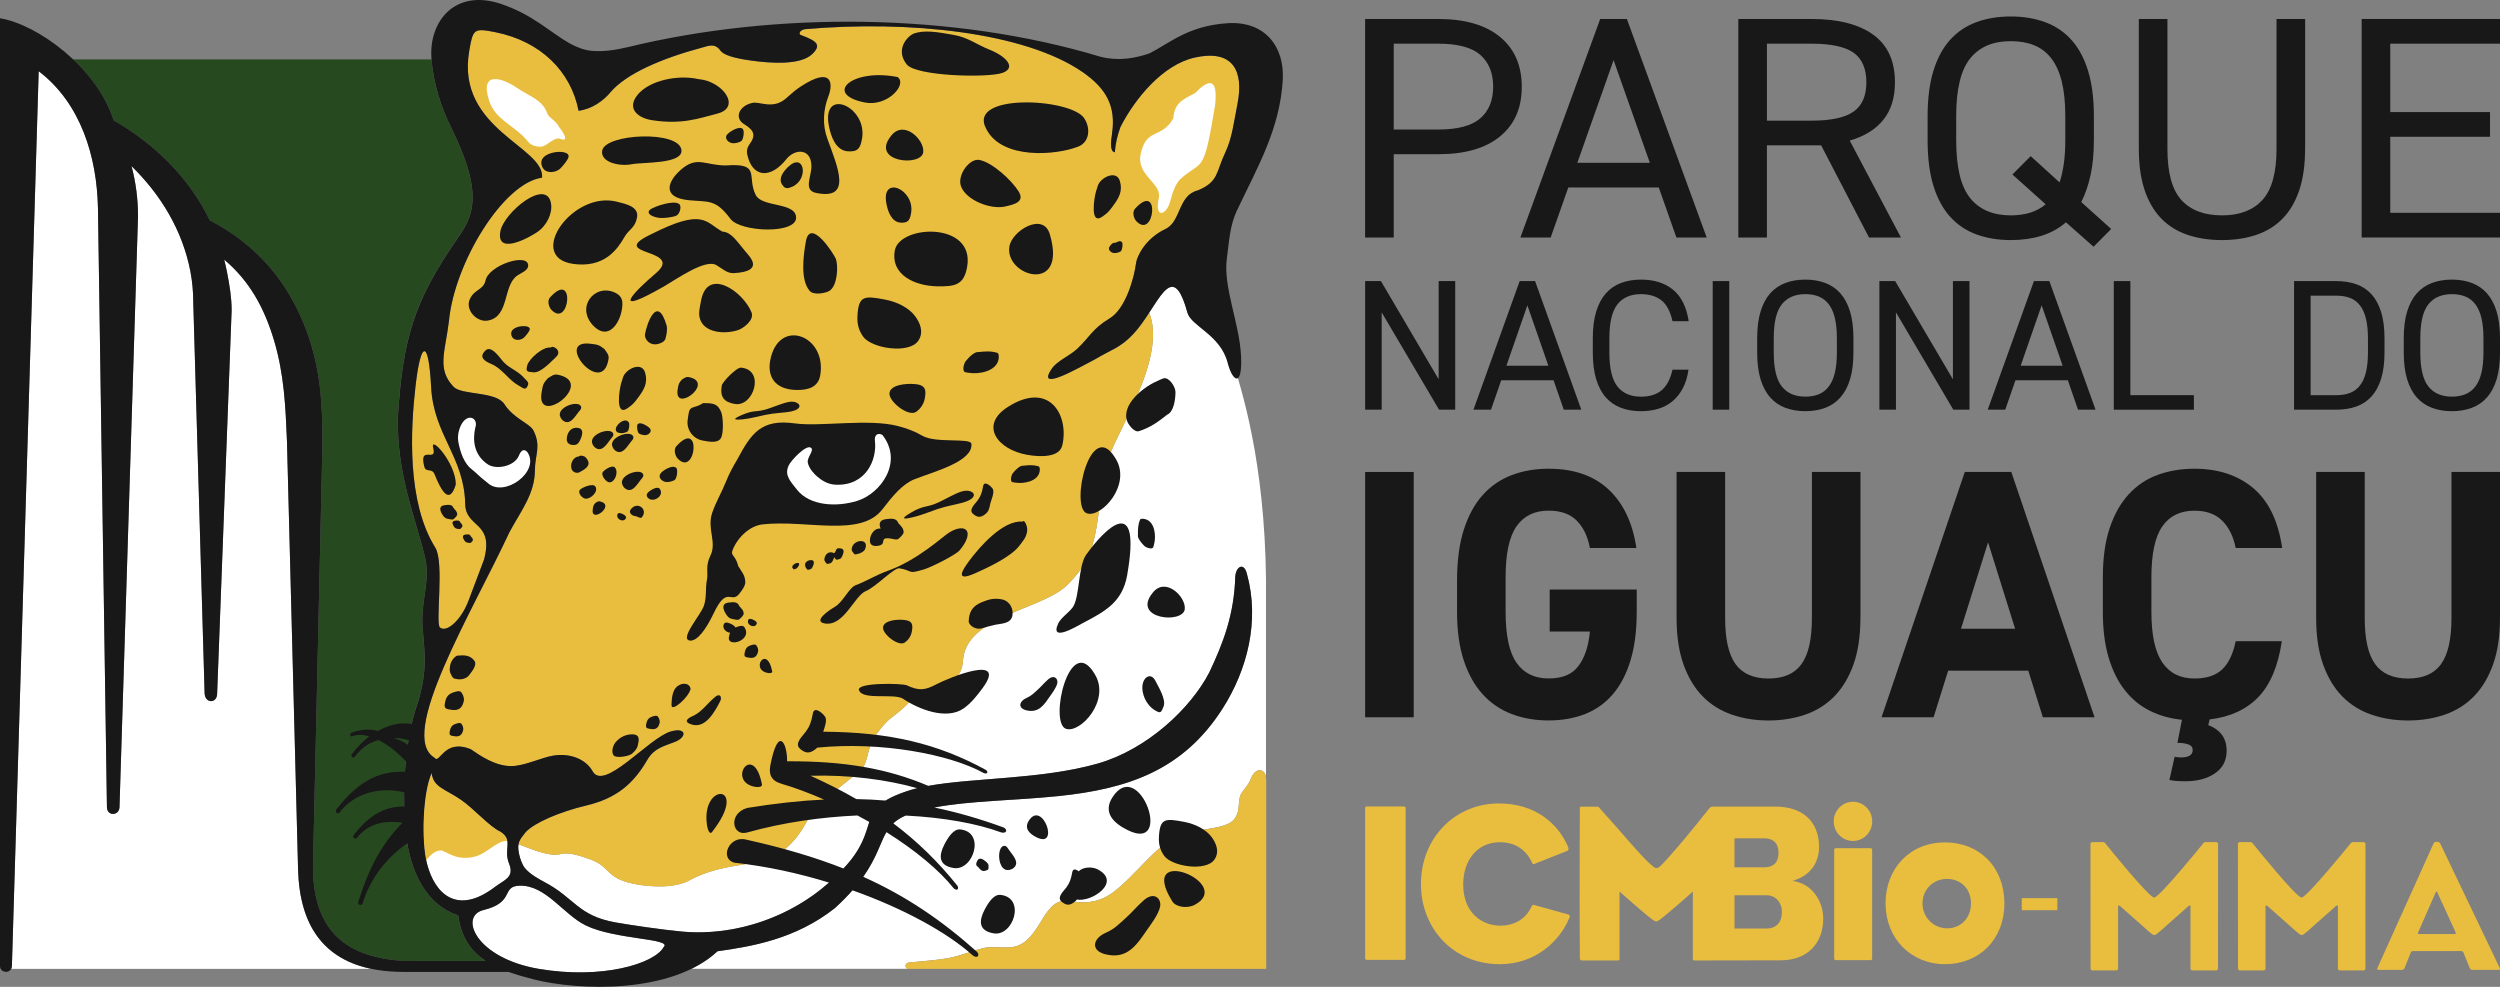 <svg xmlns="http://www.w3.org/2000/svg" id="Layer_1" data-name="Layer 1" viewBox="0 0 1080 426.32"><rect x="0" y="0" width="1080" height="426.32" fill="#808080" stroke="none"/><defs><style>      .cls-1 {        fill: #fff;      }      .cls-1, .cls-2, .cls-3, .cls-4, .cls-5, .cls-6 {        stroke-width: 0px;      }      .cls-1, .cls-3, .cls-4, .cls-5 {        fill-rule: evenodd;      }      .cls-2, .cls-3 {        fill: #e9be3f;      }      .cls-4, .cls-6 {        fill: #191819;      }      .cls-5 {        fill: #264920;      }    </style></defs><g><g><path class="cls-1" d="M219.93,373.11c-2.61-6.44,2.05-10.15-3.82-13.86-4.72-2.14-11.32-9.85-17.09-13.8-6.54-4.48-12.03-5.44-12.53-11.49-3.79,8.29-4.63,29.11-2.03,39.17,3.47,13.39,13.27,22.33,29.45,9.96,3.91-2.99,8.44-4.01,6.02-9.98Z"></path><path class="cls-1" d="M532.88,157.3c-3.14-12.21-18.25-16.2-19.92-22.27-5.18-18.85-9.82-10.17-16.51.09,2.64,6.5,2.47,16.09-2.98,30.32-4.81,12.55-12.55,26.34-14.18,31.45-7.6,27.41-1.74,40.17-18.85,56.38-10.91,10.04-42.72,13.16-44.37,31.48-.28,10.4-10.26,13.82-20.71,15.81-4.7,5.62-10.89,9.93-10.89,9.93,0,0-7.28,6.31-9.18,13.88-1.9,7.57-1.9,7.26-7.91,11.99-6.01,4.73-15.22,11.87-19.02,18.81-13.14,24-28.68,13.77-50.08,24.88-5.82,3.52-16.27,3.47-24.73,1.7-12.11-2.53-9.71-7.44-18.79-10.59-3.07-1.06-8.86-3.28-12.64-2.21-4.49,1.27-12.19-1.98-18.12-4.26-.23,1.21-.13,2.64.35,4.69.38,1.63,1.24,4.18,2.38,5.6,2.17,2.7,6.33,4.94,8.5,6.08,13.11,6.9,14.37,14.56,30.81,17.45,6.76,1.19,19.72,3.08,28.16,3.89,25.61,2.47,50.69-7.96,66.44-23.49,22.65-20.86,6.3-28.73,30.84-37.03,19.02-6.53,54.36-3.92,82.76-12.03,21.4-6.11,40.13-23.87,48.13-39.28,6.06-12.76,10.77-25.03,11.26-41.35.29-4.69,3.84-6.38,5.04-1.29,5.6,20.3.15,41.48-10.55,58.22-16.97,26.56-40.79,34.67-71.02,37.77-22.66,2.33-45.83,1.89-62.48,7.12-19.18,6.03-7.62,17.25-33.95,41.26-17.27,13.63-36.5,16.62-50.71,18.64-3.27,3.04-7.08,5.54-11.24,7.58h93.49c-1.17-.16-1.8-2.51.74-2.78,5.24-.55,11.21-.85,16.62-1.84,5.76-1.05,10.45-3.22,13.85-3.94,5.01-1.91,11.81.47,16.55-1.54,10.43-4.43,10.87-21.33,22.46-19.16,11.52,2.16,17.36-2.63,21.82-6.58,10.25-9.07,17.49-20.23,28.63-22.86,8.16-1.93,14.81-2.1,18.67-4.49,1.94-1.2,3.18-3.57,3.46-5.87.31-2.63.17-4.77,1.13-6.46,1.23-2.18,3.2-3.78,4.16-6.42,1.76-4.86,5.82-5.08,6.61-.91v-75.09c.68-54.51-9.11-87.71-14.01-103.33Z"></path><path class="cls-1" d="M253,399.76c-9.68-4.75-17.3-17.58-28.65-17.14-7.96.3-1.78,7.18-15.46,10.51-10.81,2.63-3.39,20.78,23.81,25.42,27.2,4.65,49.91-2.12,54.03-9.43,3.82-3.76-21.05-3.13-33.74-9.36Z"></path><path class="cls-1" d="M128.77,375.66l-4.8-185.12c-.63-14.97-1.23-28.86-5.57-43.43-4.08-13.67-10.33-25.53-21.55-34.95.45,1.77.85,3.56,1.21,5.39,1.08,5.59,2,10.89,2,16.57l-6.26,165.53c-.03,4.26-5.06,4.39-5.4.02l-4.9-168.8c0-4.82-.44-9.39-1.26-13.69-3.42-17.73-12.9-33.23-25.43-45.42,1.85,7,2.81,14.16,2.81,21.72l-8,255.38c-.23,3.61-5.55,3.92-5.42-.49l-3.87-258.49c-.46-22.03-7.31-45.17-25.61-59.12L5.14,417.32c-.03.48-.15.89-.33,1.23h155.55c-23.3-4.85-31.03-22.3-31.6-42.89Z"></path></g><g><path class="cls-3" d="M216.11,359.25c-4.72-2.14-11.32-9.85-17.09-13.8-6.54-4.48-12.03-5.44-12.53-11.49-3.61,7.89-4.54,27.14-2.38,37.65,1.77-2.16,3.98-4.5,6.83-4.17,3.86,1.68,6.83,4.08,13.49,2.79,5.86-1.14,9.94-7.09,14.74-6.98-.24-1.41-1.01-2.7-3.05-3.99Z"></path><path class="cls-3" d="M190.08,271.1c2.92,2.37,9.31-3.37,12.43-11.91,2.71-7.4,5.73-14.97,6.62-17.56,4.37-16.66-8.18-13.33-8.18-24.22-.55-20.32-13.65-29.51-14.72-50.26-1.06-20.66-4.41-20.26-6.7-.69-2.25,19.23-3.79,50.44,8.49,70.11,4.04,6.47-.07,32.96,2.05,34.53Z"></path><path class="cls-3" d="M395.36,300.57c10.45-1.99,20.44-5.41,20.71-15.81,1.65-18.32,33.46-21.44,44.37-31.48,17.11-16.22,11.25-28.97,18.85-56.38,1.63-5.11,9.37-18.89,14.18-31.45,5.45-14.23,5.62-23.82,2.98-30.32-2.09,3.21-4.39,6.57-6.96,9.3-5.68,6.01-9.77,6.76-16.19,10.69-6.12,3.1-26.57,15.17-18.76,3.98,2.21-3.16,7.78-5.51,10.77-8.33,5.56-5.23,6.52-8.67,14.13-13.24,6.69-4.02,10.49-17.07,11.36-23.92.35-2.74,3.95-10.57,12.7-14.66,6.77-3.17,5.37-14.64,14.02-16.69,9.05-3.73,7.82-8.05,11.83-16.4,2.9-6.03,3.73-13.31,5.24-20.95,2.89-14.59-2.21-23.65-18.46-20.02-13.94,3.11-25.89,17.85-32.09,29.98-1.34,3.65-2.18,7.35-2.43,10.93-2.1-.28-1.8-3.96-1.18-8.34,1.67-11.67-2.63-19.28-12.66-26.24-25.02-17.36-75.33-22.51-119.91-18.6-2.39.26-3.29,2.33-1.56,2.66,6.62,2.51,8.66,4.19,4.58,8.1-5.05,4.85-17.74,4-26.11,2.85-7.71-1.05-12.19-2.44-13.57-4.37-2.34-3.28-5-2.07-7.64-1.36-18.1,4.85-32.89,11.36-39.72,19.22-3.08,3.84-8.24,7.45-13.9,8.15-3.3-16.96-16.27-29.99-35.92-33.93-9.41-1.89-9.71-1.45-11.35,8.26-5.7,33.63,32.74,41.23,31.49,54.57-16.68,2.21-37.88,36.7-40.24,62.08-1.62,13.19-5.33,20.62,2.04,28.29,3.52,3.66,18.34,1.84,21.93,7.48,4,6.26,11.02,8.31,12.55,11.39,3.4,6.82.68,10.25.62,17.16-.08,10.1-5.7,17-10.98,26.71-16.19,34.77-48.57,87.88-32.39,97.47,2.21,3.13,4.02-8.48,15.73-3.64,3.95,2.74,10.56,7.34,17.57,7.26,5.45-.06,12.79-3.6,17.67-4.47,7.48-1.34,14.16,1.44,17.15,6.37,4.71,9.8,24.41-14.15,33.99-16.87,6.68-1.9,7.11,2.28,1.9,4.45-4.15,1.73-9,2.47-12.07,7.81-6.2,10.76-13.76,16.74-26.37,19.74-11.37,2.7-22.25,7.35-26.14,11.46-1.68,2.1-2.79,3.4-3.14,5.26,5.93,2.28,13.63,5.53,18.12,4.26,3.78-1.07,9.58,1.14,12.64,2.21,9.08,3.15,6.69,8.06,18.79,10.59,8.47,1.77,18.91,1.81,24.73-1.7,21.41-11.11,36.94-.87,50.08-24.87,3.8-6.94,13.01-14.08,19.02-18.81,6.01-4.73,6.01-4.42,7.91-11.99,1.9-7.57,9.18-13.88,9.18-13.88,0,0,6.19-4.32,10.89-9.93Z"></path><path class="cls-3" d="M540.28,336.62c-.95,2.64-2.93,4.24-4.16,6.42-.95,1.69-.81,3.83-1.13,6.46-.27,2.3-1.52,4.67-3.46,5.87-3.86,2.39-10.51,2.56-18.67,4.49-11.14,2.63-18.38,13.79-28.63,22.86-4.46,3.94-10.3,8.73-21.82,6.58-11.59-2.17-12.02,14.73-22.46,19.16-4.74,2.01-11.53-.37-16.55,1.54-3.4.72-8.08,2.89-13.85,3.94-5.42.99-11.39,1.29-16.62,1.84-2.63.28-1.86,2.78-.61,2.78h154.69v-81.42c-.06-5.58-4.8-5.86-6.74-.51Z"></path></g><path class="cls-5" d="M31.61,25.65h154.82s.04.53.04.53h0c.03.36.06.7.1,1.05v.03s.06.5.06.5v.03s.06.49.06.49l.06.51h0s0,.05,0,.05l.06.47v.06s.07.46.07.46l.07.51v.07s.08.44.08.44l.08.51h0c.14.84.28,1.66.45,2.48v.07s.09.39.09.39l.02.09.03.14.08.36.08.39.02.11.03.15.08.34v.06s.09.35.09.35l.03.12.09.39.02.08.09.38.03.12.2.8.03.12.05.19.08.29v.02s.12.42.12.42l.02.07.09.33.03.11.06.21.07.26v.03s.12.4.12.4v.04s.08.22.08.22l.03.09.1.33.02.05.07.23.07.24.07.23.02.07.12.38h0s.12.39.12.39l.04.13c.13.41.27.82.41,1.22l.02.06.09.27.06.18.1.27.06.17.03.08c.09.25.18.5.27.75v.04s.12.29.12.29l.05.14.11.29.05.14.11.3.05.13.12.3.05.12.12.31.05.11.12.31.04.11.13.32.04.1.13.32.04.09.13.32.03.08.14.33.03.08.04.1.13.3.14.33.03.06.15.34.02.05.15.34.02.05.15.34.02.04.16.34.02.04.16.35v.03s.18.35.18.35v.02s.18.35.18.35v.02s.18.35.18.35h0s.17.37.17.37h0s.18.36.18.36c15.24,30.51,8.82,39.61,2.48,48.77-18.44,26.63-23.29,43.22-25.35,76.5-.58,24.81,7.76,44.09,11.71,60.67,2.37,9.95-1.54,17.47-1.13,29.13.99,12.65,2.27,19.09-1.83,33.24-5.82,16.32-6.94,37.57-5.5,54.86,1.38,16.7,8.01,32.58,22.79,37.45.03.19.05.38.08.57v.09c.07.37.13.73.2,1.09l.04.2.06.33.03.17c.07.35.15.69.23,1.03l.02.09.11.44.02.07v.03c.05.16.09.31.13.47l.03.13.1.34.05.18c.04.15.09.31.14.46l.02.05.12.38.06.17.14.42h0s0,.02,0,.02v.04s.16.4.16.4l.05.14.14.36.03.07.02.05.16.39.06.13.13.3.06.15.17.38.02.03.02.05.17.36.06.12.14.29.1.2.16.3.08.14.15.27.07.12.22.37.06.11.16.27.08.13.18.28.12.18.19.28.07.1.18.25.09.13h0s.21.29.21.29l.02.03.1.13.2.26.07.09.26.33.09.11.2.24.09.11.22.25.06.07h.01s.04.06.04.06l.23.26.13.13.17.18.13.14h.01s.24.26.24.26h0s.15.15.15.15l.17.16.14.14.19.18.23.21.18.17.14.13.19.17.15.13.27.23h.01s.17.15.17.15l.19.15.19.15h0s.28.22.28.22l.18.14.2.15.13.1.3.22.06.05h.01s.3.22.3.22l.02.02.25.17.11.07.22.15h.02s-35.61.01-35.61.01c-27.96-1.7-38.56-16.21-38.94-39.78l4.11-183.84c.05-16.99-.89-32.54-6.97-48.79-8-21.37-21.73-37.14-41.69-47.48-8.99-18.56-23.85-32.97-41.2-43.01l-.35-.18c-3.15-9.9-9.73-18.99-17.49-26.33"></path><g><path class="cls-4" d="M381.21,220.01c4.57-5.95,8.73-10.94,13.84-12.97,8.32-3.29,25.3-7.62,24.61-15.26-.26-2.84-15.43-.11-21.27-3.57-3.22-1.91-6.77-3.18-10.32-4.12-12.71-3.38-33.75.34-44.64-1.18-14.62-2.05-18.89,4.34-24.82,15.38-2.07,3.5-3.56,6.21-5,9.8-1.84,4.62-4.36,8.78-5.94,13.43-2.36,6.96,2.12,12.75-.78,18.53-2.24,4.47-.91,7.5-1.47,10.28-.82,4.12,0,7.59-1.42,11.59-1.55,4.07-10.72,14.41-5.84,14.83,3.12.15,6.77-4.73,10.24-11.99,5.66-11.85,7.43-3.91,10.88-8.13,1.11-1.36,2.76-3.59,2.69-5.2-.14-3.22-1.63-4.4-3.09-6.98-1.31-5.43-3.93-3.87-1.88-8.05,2.51-5.13,7.35-9.32,12.51-9.88,19.11-2.06,42.27,5.77,51.68-6.5Z"></path><path class="cls-4" d="M253.02,215.44c2.22.14,5.7-3.12,4.13-5.33-1.06-1.51-5.96.56-6.67,1.54-1,1.35,1.08,3.71,2.54,3.79Z"></path><path class="cls-4" d="M292.16,192.8c-1.2,1.34-.59,4.08.66,5.37,7.86,8.07,10.47-17.73-.66-5.37Z"></path><path class="cls-4" d="M248.51,192.18c1.16-.2,1.73-1.21,2.24-2.35.84-1.85,1.6-4.51-.96-4.96-3.08-.53-4.83,1.87-4.96,4.84-.09,2.18,2.04,2.75,3.68,2.47Z"></path><path class="cls-4" d="M199.31,299.12c-.58-.83-1.9-.48-2.83-.21-2.71.81-3.76,1.85-4.31,4.96-.42,2.39.67,2.4,2.67,2.75,3.3.57,5-.74,5.6-4.17,0-1.6-.58-2.55-1.14-3.34Z"></path><path class="cls-4" d="M273.09,325.55c.98-.93,2.06-1.89,2.42-3.47.52-2.28,1.33-5.1-3-4.83-2.44.14-4.47,1.25-5.92,2.68-2.24,2.06-2.5,5.3-1.45,6.45,1.2,1.32,6.8.27,7.96-.83Z"></path><path class="cls-4" d="M202.61,291.74c1.04-1.41,3.66-4.39,2.36-6.23-1.81-2.57-4.56-2.57-7.54-2.26-1.38.71-2.64,2.34-2.96,4.23-.35,1.98-.29,2.74.53,4.21.83,1.49.79,1.4,2.56,1.71,1.7.29,4.01-.25,5.05-1.65Z"></path><path class="cls-4" d="M431.38,155.21c.18-1.02.19-2.58-.59-2.8-2.85-.84-5.16-.63-8.03-.32-1.64-.29-4.06,2.06-5.54,3.89-.98,1.21-1.59,4.4-.3,4.8.47.14,1.08.19,1.57.27,4.47.78,11.99-.68,12.89-5.84Z"></path><path class="cls-4" d="M299.23,313.1c5.71,1.44,9.6-5.71,11.89-10.17.93-1.8-.07-4.08-2.93-1.2-2.95,2.57-5.23,5.97-8.92,7.59-3.04,1.34-3.76,2.84-.04,3.78Z"></path><path class="cls-4" d="M395.8,177.89c1.81-1.27,3.27-3.26,3.72-5.82.55-3.13.7-5.81-4.32-6.14-3.15-.35-10.72.1-10.96,4.03-.21,3.58,8.22,10.28,11.56,7.94Z"></path><path class="cls-4" d="M326.27,339.93c.95.17,3.15.19,2.89-1.11-3.68-18.77-15.48-1.07-2.89,1.11Z"></path><path class="cls-4" d="M458.91,192.41c3.03-12.81-5.44-28.2-23.6-16.56-12.28,7.86-4.41,18.35,8.36,20.62,5.72,1.02,13.98,1.23,15.23-4.06Z"></path><path class="cls-4" d="M389.09,96.18c3.21.19,3.96-1.03,4.49-4.07,1.82-10.38-13.15-16.78-10.63-4,.63,3.23,2.17,7.84,6.14,8.07Z"></path><path class="cls-4" d="M361.11,111.88c-.78-2.07-11.13-18.18-12.99-7.51-1.03,5.92-2.51,16.52,1.67,21.31,1.77,2.04,7.18.92,8.65-.11,3.54-2.49,3.65-11.09,2.67-13.69Z"></path><path class="cls-4" d="M453.5,101.12c-2.86-9.59-16.24-1.5-17.42,5.26-2.29,13.07,25.27,21.04,17.42-5.26Z"></path><path class="cls-4" d="M282.73,148.76c1.4.08,4.24-.73,4.74-2.41.51-1.75.95-4.28.48-5.84-4-13.41-8.47-.93-9.29,3.78-.35,1.99,1.49,4.33,4.07,4.48Z"></path><path class="cls-4" d="M317.43,174.51c8.13,1.41,13.24-14.68,2.74-15.69-1.98-.19-8.09,6.16-8.36,7.71-.89,5.11,1.06,7.19,5.62,7.98Z"></path><path class="cls-4" d="M311.29,189.5c1.47-1.98,1.08-9.32.35-11.26-1.53-4.06-3.9-4.12-7.92-4.07-2.01,1.25-3.09,1.38-3.51,1.55-1.17.48-.75.07-1.75.77-1,.7-1.06,2.97-1.35,4.62-.74,4.23,2.07,8.45,6.48,9.21,2.29.4,6.1,1.33,7.7-.82Z"></path><path class="cls-4" d="M278.67,160.93c-1.48-4.97-8.5-1.46-9.54,2.12-.24.82-.52,1.62-.77,2.44-.73,2.4-2.83,14.77,2.76,10.84,2.27-1.59,2.86-2.26,4.58-4.6,2.55-3.46,4.29-6.36,2.97-10.8Z"></path><path class="cls-4" d="M302.83,130.03c-.41,2.35-1.09,4.72-.66,6.89,1.38,7.01,10.99,7.64,16.82,5.62,2.18-.76,7.02-4.27,5.65-7.64-3.72-9.15-19.21-19.71-21.81-4.87Z"></path><path class="cls-4" d="M265.61,126.38c-8.89-4.03-17.19,6.55-9.03,14.6,6.01,5.93,10.93-.77,12.03-7.07.59-3.38.51-5.93-3-7.53Z"></path><path class="cls-4" d="M354.33,162.18c2.95-16.82-16.87-24.82-21.26-8.01-2.27,8.7,1.9,14.12,10.99,14.3,5.17.1,9.4-1.27,10.28-6.3Z"></path><path class="cls-4" d="M370.43,136.31c-.2,3.39.41,6.22,2.43,9.1,3.6,5.12,19.9,7.67,23.86,1.77,2.5-3.72.73-7.7-1.33-10.52-2.66-3.64-7.71-6.25-13.13-7.26-8.89-1.67-11.32-1.75-11.84,6.91Z"></path><path class="cls-4" d="M434.17,89.22c3.95-.89,8.69-1.96,5.89-6.5-2.97-4.82-11.49-12.68-17.03-13.64-4.19-.73-9.57,6.5-7.92,11.29,2.11,6.13,12.9,10.25,19.05,8.85Z"></path><path class="cls-4" d="M417.81,115.26c3.44-19.67-29.3-18.23-31.26-7.02-1.86,10.62,8.77,15.26,18.3,15.45,7.85.16,11.6-.65,12.96-8.43Z"></path><path class="cls-4" d="M216.14,100.01c-1.82,10.42,12.31,2.8,16.24.05,3.55-2.49,6.39-7.63,5.68-12.07-1.84-11.46-20.49,3.86-21.92,12.02Z"></path><path class="cls-4" d="M247.52,113.99c5.89.84,11.54-.09,16.14-3.92,2.61-2.17,4.46-4.8,6.09-7.65,2.01-3.51,4.65-3.9,5.46-8.55.82-4.74-5.12-5.78-8.48-6.68-19.29-5.17-39.64,23.87-19.21,26.8Z"></path><path class="cls-4" d="M321.41,181.08c1.48-.18,3.28-.48,5.31-.97,6.49-1.58,7.65-1.44,13.31-2.07,5.66-.63,6.54-3.01,3.96-4.15-2.58-1.14-5.8.48-11.86,2.58-5.51,1.91-5.95.3-11.86,2.89-3.45,1.52-4.03,2.33,1.13,1.72Z"></path><path class="cls-4" d="M197.33,312.55c-1.93.57-2.67,1.32-3.06,3.53-.3,1.7.48,1.71,1.9,1.95,2.34.41,3.55-.52,3.98-2.96,0-1.14-.41-1.81-.81-2.37-.42-.59-1.35-.34-2.01-.15Z"></path><path class="cls-4" d="M281.04,314.91c2.34.41,3.55-.52,3.98-2.96,0-1.13-.41-1.81-.81-2.37-.42-.59-1.35-.34-2.01-.15-1.93.57-2.67,1.32-3.06,3.53-.3,1.7.48,1.71,1.9,1.95Z"></path><path class="cls-4" d="M321.66,282.17c-.3,1.7.48,1.71,1.9,1.95,2.34.41,3.55-.52,3.98-2.96,0-1.13-.41-1.81-.81-2.37-.42-.59-1.35-.34-2.01-.15-1.93.57-2.67,1.32-3.06,3.53Z"></path><path class="cls-4" d="M333.6,290.04c-2.32-11.84-9.77-.67-1.83.7.6.11,1.99.12,1.83-.7Z"></path><path class="cls-4" d="M307.6,359.43c16.51-21.04-4.96-21.75-2.18-2.94.21,1.42,1.03,4.4,2.18,2.94Z"></path><path class="cls-4" d="M420.4,222.05c1.77,1.45,3.12,1.75,5.27.04,1.34-1.07,1.72-2.3,2.03-4.04.31-1.77,2.09-5.23,1.19-6.82-.55-.97-3.7-3.97-4.19-1.17-.49,2.81-1.1,4.42-2.4,6.17-1.1,1.49-4.04,4.07-1.9,5.82Z"></path><path class="cls-4" d="M494.31,235.8c.91.89,3.46,1.64,3.88.63.16-.37.24-.86.35-1.25.99-3.55.41-9.75-3.73-10.89-.82-.23-2.08-.36-2.32.25-.91,2.24-.92,4.12-.9,6.47-.36,1.3,1.36,3.45,2.72,4.79Z"></path><path class="cls-4" d="M437.37,265.86c.47-2.69-.92-6.09-4.5-6.93-3.58-.62-5.43-.09-8.56,1.15-3.91,1.56-5.64,3.86-5.83,8.21-.08,1.87,3.07,3.92,5.6,3.17,2.01-.6,4.27-1.25,6-1.59,2.7-.53,6.67-.44,7.3-4.01Z"></path><path class="cls-4" d="M443.32,306.84c5.52,1.4,7.85-2.59,10.31-6.12.57-.82,2.71-3.58,3.13-5.58.41-2-1.55-4.1-4.42-1.21-1.16,1.01-2.75,2.86-3.87,3.85-1.85,1.64-2.78,2.77-5.11,3.79-3.06,1.35-3.79,4.32-.04,5.27Z"></path><path class="cls-4" d="M399.05,246.02c3.35-1,13.89-6.33,15.52-8.29,6.76-8.09,2.74-12.02-4.36-7.79-3.19,1.91-13.43,11.95-27.13,16.82-4.37,1.55-9.6,4.68-13.37,6.02-2.95,1.04-5.49,7.37-9.12,9.4-1.19.66-9.95,6.18-4.33,7.15,8.34,1.45,12.77-11.97,17.85-14.03,4.31-1.75,12.14-10.19,14.47-9.79,6.17,1.07,3.18,2.68,10.47.5Z"></path><path class="cls-4" d="M381.47,271.09c-.17,2.92,6.7,8.38,9.42,6.47,1.48-1.04,2.66-2.66,3.03-4.75.44-2.55.57-4.73-3.52-5.01-2.57-.28-8.74.08-8.93,3.28Z"></path><path class="cls-4" d="M404.51,295.62c-4.86,2.54-7.43,2.96-12.83.41-1.75-.83-21.83-1.31-20.61,2.13,1.61,4.54,15.26,1.15,19.13,3.76,6.68,4.5,18.7,9.29,26.11,4.1,3.23-2.26,5.77-5.52,8.12-8.69,11.26-15.21-14.66-4.47-19.93-1.71Z"></path><path class="cls-4" d="M440.45,235.64c1.54-2.09,2.75-3.16,3.26-6.02.39-2.23-1.25-5.44-1.89-4.28-8.45-.81-18.64,10.87-23.21,17.06-2.65,3.59-6.45,9.27,2.59,5.28,5.58-2.46,15.69-7.2,19.26-12.03Z"></path><path class="cls-4" d="M486.94,248.43c6.25-35.72-9.28-20.59-17.72-8.79-3.54,4.95-2.72,18.56-5.84,22.77-1.68,2.27-5.14,4.54-6.24,6.95-3.89,8.52,8.58.88,10.59-.17,9.65-5.06,17.16-9.02,19.22-20.77Z"></path><path class="cls-4" d="M418.95,212.18c-3.03-.91-6.4,1.34-12.85,4.53-5.87,2.9-6.59,1.16-12.8,4.88-3.63,2.17-4.16,3.16,1.5,1.75,1.62-.4,3.59-1,5.78-1.83,7-2.66,8.32-2.67,14.54-4.16,6.22-1.49,6.86-4.27,3.83-5.18Z"></path><path class="cls-4" d="M491.96,186.29c5.2-1.68,8.37-4.09,12.26-7.14,2.76-1.2,3.56-6.23,3.59-9.76.02-2.34-2.85-6.67-5.22-5.93-.86.27-1.82.79-2.65,1.14-7.52,3.27-16.92,12.01-12.15,18.94.94,1.37,2.76,3.2,4.17,2.74Z"></path><path class="cls-4" d="M481.96,198.13c-10.88-18.49-19.88,21.07-12.44,23.63,6.21,2.14,19.44-12.36,12.44-23.63Z"></path><path class="cls-4" d="M442.09,201.19c-1.34-.23-3.31,1.68-4.51,3.17-.8.99-1.29,3.59-.25,3.91.38.12.88.15,1.28.22,3.65.63,9.77-.55,10.51-4.77.15-.83.15-2.1-.48-2.28-2.32-.68-4.21-.51-6.55-.26Z"></path><path class="cls-4" d="M250.38,203.99c2.35-1.24,5.15-2.9,3.26-5.59-.47-.67-.86-1.29-2.02-1.49-1.66-.29-1.37.57-2.11.32-2.33.78-3.27,3.48-2.56,5.49.35,1,1.96,2.05,3.43,1.28Z"></path><path class="cls-4" d="M220.86,143.66c-.15.85.17,1.63.54,2.15,1.07,1.52,3.8,1.2,5.03-.04.79-.8,2.27-2.53,2.43-3.45.41-2.32-7.45-1.82-8,1.34Z"></path><path class="cls-4" d="M243.17,181.66c3.26,2.53,5.48-2.3,7.39-4.42,1.12-1.25.35-2.45-1.13-2.71-2.45-.42-7.1,1.41-7.58,4.16-.19,1.07.56,2.39,1.31,2.97Z"></path><path class="cls-4" d="M240.13,154.31c3.1-2.84-1.48-5.36-2.13-4.17-3.38-.58-9.51,4.88-10.24,7.72-.72,2.76-.09,2.71,2.65,2.99,3.25.33,7.75-4.74,9.72-6.54Z"></path><path class="cls-4" d="M212.16,157.21c4.72,1.9,7.44,6.86,11.72,9.25,2.19,1.22,3.17,2.5,4.17,0,.52-1.31-.35-1.79-1.39-2.95-2.73-3.04-5.02-3.67-7.87-5.95-1.59-1.27-2.27-2.53-3.55-3.95-1.28-1.42-3.59-3.92-5.41-2.28-3.44,3.07-.03,4.92,2.34,5.87Z"></path><path class="cls-4" d="M242.26,162.2c-2.85-.84-3.03-.3-5.6,1.18-2.04,2.36-2.09,2.7-2.67,6-2.68,15.34,22.45-3.04,8.27-7.19Z"></path><path class="cls-4" d="M209.7,121.34c-1.05,4.05-4.63,3.47-6.71,7.83-2.2,4.64,2.97,10.16,7.71,9.33,9.49-1.65,6.43-15.02,12.74-19.44,1.61-1.13,4.61-2.15,4.73-4.18.36-6.02-17.27-.37-18.46,6.45Z"></path><path class="cls-4" d="M183.32,201.69c.65,2.52,3.29.45,4.37,3.13,3.02,7.48,6.47,13.47,9.23,4.48.05-9.2-11.34-21.77-9.77-15.7,1.7,6.56-6.38-1.72-3.84,8.08Z"></path><path class="cls-4" d="M309.5,114.55c2.87,1.72,4.66,3.61,7.61,3.44,13.36-.77,6.85-7.04,4.81-9.48-3.89-4.65-5.99-8.21-9.88-8.47-7.27-3.96-8.03-10.4-30.99,1.28-19.22,9.2,15.13,5.9,2.2,16.79-9.18,7.74-20.34,19.24,3.13,5.87,5.82-3.31,18.4-12.35,23.12-9.43Z"></path><path class="cls-4" d="M326.46,84.21c-3.98-8.01,2.46-13.87-12.78-12.74-9.15.05-12.58-4.44-19.84,2.12-5.42,4.89-7.99,11.73,3.69,12.9,8.48.85,11.56-.64,18,8.05,4.32,5.84,29.33,6.76,28.37-.92-.65-6.31-14.76-4.02-17.44-9.4Z"></path><path class="cls-4" d="M506.41,389.36c1.7,2.73,6.73,3.07,9.58,1.59,17.88-9.33-25.23-26.85-9.58-1.59Z"></path><path class="cls-4" d="M426.62,375.81c.57-.26.36-.97.43-1.6.1-.85-.49-1.45-1.18-2.04-1.12-.96-2.82-2.04-3.66-.36-.54,1.07-.87,2,.3,2.7.72.78.98,1.37,2.06,1.74.54.18,1.47-.18,2.05-.44Z"></path><path class="cls-4" d="M432.22,366.68c-1.17,2.36-.7,7.63,1.96,8.94,1.04.51,2.61.15,3.43-.44,3.56-2.54-.7-6.26-2.29-8.83-.94-1.51-2.4-1.09-3.1.33Z"></path><path class="cls-4" d="M499.03,306.9c2.45,1.47,2.58.85,3.63-1.68,1.25-3.02-2.36-8.75-3.54-11.14-1.83-3.54-5.05-1.84-5.57,1.95-.46,3.34,1.39,8.48,5.48,10.87Z"></path><path class="cls-4" d="M444.48,354.49c-2.23,3.45.33,5.76,3.33,7.24,10.19,5.03,2.51-16.24-3.33-7.24Z"></path><path class="cls-4" d="M493.39,389.59c-2.04,1.78-4.85,5.03-6.8,6.75-3.26,2.88-4.89,4.85-8.99,6.66-5.39,2.36-6.67,7.58-.08,9.25,9.73,2.45,13.82-4.55,18.14-10.75.99-1.44,4.77-6.29,5.5-9.79.73-3.5-2.72-7.2-7.78-2.12Z"></path><path class="cls-4" d="M432.12,386.59c-2.82-.27-5.24,3.39-6.93,6.73-2.17,4.31-2.64,8.72,4.02,9.88,8.63,1.49,14.05-15.54,2.91-16.62Z"></path><path class="cls-4" d="M511.48,355.03c-8.12-1.52-10.34-1.6-10.82,6.31-.18,3.1.37,5.69,2.22,8.32,3.29,4.67,18.18,7.01,21.8,1.62,2.28-3.4.67-7.03-1.22-9.61-2.43-3.33-7.04-5.71-11.99-6.64Z"></path><path class="cls-4" d="M474.24,80.29c-.24.82-.52,1.62-.77,2.45-.73,2.4-2.83,14.77,2.76,10.84,2.27-1.59,2.86-2.26,4.58-4.6,2.55-3.46,4.29-6.36,2.97-10.8-1.48-4.98-8.5-1.46-9.54,2.12Z"></path><path class="cls-4" d="M490.28,90.23c-1.2,1.34-.59,4.08.66,5.37,7.86,8.07,10.47-17.73-.66-5.37Z"></path><path class="cls-4" d="M479.37,106.47c-1,1.35.54,2.78,2.01,2.86.7.04,2.38-.28,2.89-.87.58-.66.92-3.11.44-3.8-.67-.96-2.05-.17-2.77.2-1.25-.08-1.71.44-2.57,1.6Z"></path><path class="cls-4" d="M285.64,94.17c1.64.06,5.55-.37,6.75-1.12,1.37-.86,2.16-4.03,1.02-4.92-2.36-1.86-10.83,1.11-12.46,2.34-2.34,1.75,1.27,3.6,4.69,3.71Z"></path><path class="cls-4" d="M298.33,297.56c-.29-2.2-3.04-2.93-5.43-1.3-2.71,1.85-2.73,6.17-2.81,8.33-.13,3.34,7.63-3.5,8.25-7.03Z"></path><path class="cls-4" d="M345.65,323.53c2.26,1.85,3.98,2.24,6.73.05.25-.2.47-.4.67-.6,27.63-2.75,57.28,2.88,71.94,10.98,1.52.64,2.08-.51.96-1.33-20.93-11.41-41.48-16.36-70.31-16.53.74-2.23,1.68-4.92.86-6.38-.7-1.24-4.73-5.07-5.35-1.49-.63,3.58-1.41,5.63-3.06,7.87-1.4,1.9-5.16,5.19-2.42,7.43Z"></path><path class="cls-4" d="M534.46,90.73c8.82-18.64,18.38-34.78,19.69-56.09.88-14.24-7.48-25.76-24.06-24.6-16.87,1.17-24.63,8.5-33.48,13-6.42,2.19-13.38,3.46-21.3,1.45-63.64-19.19-140.46-19.55-203.71-4.22-5.58,1.35-11.01,2.16-16.12,1.68-2.89-.27-5.88-1.33-9.25-3.13-8.5-4.77-16.08-12.57-29.93-17.17-19.87-6.59-31.05,7.68-29.92,23.47.82,11.45,4.54,22.01,8.38,29.7,15.24,30.51,8.82,39.61,2.48,48.77-18.44,26.63-23.29,43.22-25.35,76.5-.58,24.81,7.76,44.09,11.71,60.67,2.37,9.95-1.54,17.47-1.13,29.12.99,12.65,2.27,19.09-1.83,33.24-1.09,3.06-2.02,6.29-2.79,9.64-5.23-.89-10.5.63-14.58,3.01-3.83-1.01-7.53-.7-11.41.79-.94.45-.59,1.91.28,1.51,2.01-.81,4.49-.79,7.37.04-2.59,1.94-5.07,4.51-7.58,7.75-.5.98.72,1.94,1.37.99,2.65-3.48,5.62-5.84,10.2-7.16,3.79,1.88,7.87,4.95,11.79,9.2-.14,1.5-.26,3-.36,4.5-11.75-.43-20.61,4.63-29.63,16.29-.72,1.13.47,2.27,1.38,1.32,6.02-7.91,16.68-11.4,27.9-8.72-.02,2.06,0,4.1.04,6.11-8.56-.06-15.22,3.81-21.85,12.4-.78,1.06.72,1.85,1.37,1.24,4.4-5.79,11.31-7.86,19.67-6.61-8.66,9.06-14.03,18.35-19.1,34.37-.26,1.1,1.48,1.62,1.9.56,3.52-11.27,10.6-20.02,19.32-26.03,2.42,14.24,9.1,26.87,22,31.12,1.28,9.25,5.2,15.27,11.82,19.64h-35.62c-27.96-1.7-38.56-16.21-38.94-39.78l4.11-183.84c.05-16.99-.89-32.54-6.97-48.79-8-21.37-21.73-37.14-41.69-47.48-8.99-18.56-23.85-32.97-41.2-43.01l-.35-.18C41.8,29.06,16.12,10.49,0,7.89v409.43c0,3.14,4.92,3.56,5.14,0L16.71,30.75c18.3,13.94,25.16,37.09,25.61,59.12l3.87,258.49c-.13,4.41,5.19,4.1,5.42.49l8.01-255.38c0-7.56-.95-14.72-2.81-21.72,12.53,12.19,22.01,27.69,25.43,45.42.83,4.3,1.26,8.87,1.26,13.69l4.9,168.8c.34,4.37,5.37,4.24,5.4-.02l6.26-165.54c0-5.68-.92-10.97-2-16.57-.36-1.82-.76-3.62-1.21-5.39,11.21,9.42,17.47,21.29,21.55,34.95,4.35,14.57,4.95,28.46,5.57,43.43l4.8,185.12c.67,24.29,11.31,44.22,45.75,44.23h45.22c3.28,1.19,6.92,2.25,10.94,3.26,19.1,4.8,59.26,6.45,79.28-12.18,14.21-2.03,33.45-5.01,50.71-18.64,2.99-2.73,5.49-5.29,7.6-7.69,22.13,7.87,41.08,18.28,52,28.16,1.95,1.41,3.13-.03,1.81-1.57-15.33-13.7-30.73-24.15-49.17-32.44,5.95-8.41,7.29-14.62,10.01-19.29,12.64,7.94,22.94,16.56,29.02,24.2,1.39,1.4,2.53.39,1.67-1.03-8.37-10.4-17.31-19.18-27.71-26.97,1.35-1.26,3.05-2.37,5.3-3.36,16.42.81,30.94,3.44,41.32,7.29,2.34.59,2.89-1.18,1.09-2.13-10.16-3.7-20.02-6.59-30.04-8.64,15.5-2.96,34.69-2.98,53.53-4.92,30.23-3.1,54.04-11.21,71.02-37.77,10.7-16.74,16.16-37.92,10.55-58.22-1.21-5.09-4.75-3.4-5.04,1.29-.5,16.33-5.2,28.59-11.26,41.35-8,15.41-26.73,33.16-48.13,39.28-24.16,6.9-53.32,6.04-73.21,9.64-17.72-7.53-36.34-10.74-61.02-10.62.17-7.57-3.78-15.83-7.19,1.55-.76,3.86.04,6.8,4.79,8.17,6.02,1.73,12.39,4.21,18.39,6.81-10.28.48-21.22,1.68-33.15,3.62-8.46,2.36-6.61,12.66.11,10.56,15.57-4.33,31.91-6.62,47.46-7.3,1.73.91,3.44,1.85,5.11,2.8-1.68,5.02-2.86,11.3-11.14,20.11-12.32-4.86-26.04-8.92-41.93-12.45-7.49-2.08-11.86,8.28-5.12,9.96,13.79,1.5,27.68,4.55,40.78,8.57-15.83,14.21-39.64,23.47-63.93,21.13-8.45-.81-21.41-2.71-28.16-3.89-16.44-2.89-17.7-10.54-30.81-17.45-2.17-1.14-6.32-3.39-8.5-6.08-1.14-1.41-2-3.96-2.38-5.6-1.21-5.19.01-6.47,2.79-9.95,3.89-4.11,14.77-8.75,26.14-11.46,12.61-3,20.17-8.98,26.37-19.73,3.08-5.34,7.93-6.08,12.07-7.81,5.21-2.17,4.77-6.34-1.9-4.45-9.58,2.72-29.28,26.67-33.99,16.87-2.98-4.94-9.67-7.71-17.15-6.37-4.88.87-12.22,4.41-17.67,4.47-7.01.08-13.62-4.52-17.57-7.26-11.71-4.85-13.52,6.76-15.73,3.64-16.18-9.59,16.2-62.7,32.39-97.47,5.28-9.71,10.9-16.61,10.98-26.71.06-6.91,2.78-10.34-.62-17.16-1.54-3.08-8.56-5.14-12.56-11.39-3.6-5.64-18.42-3.82-21.93-7.48-7.37-7.66-3.65-15.1-2.04-28.29,2.36-25.38,23.56-59.87,40.24-62.08,1.25-13.33-37.19-20.94-31.49-54.57,1.65-9.71,1.95-10.15,11.35-8.27,19.65,3.94,32.62,16.97,35.92,33.93,5.66-.69,10.81-4.3,13.9-8.15,6.82-7.85,21.62-14.37,39.72-19.22,2.64-.71,5.29-1.92,7.64,1.36,1.38,1.93,5.86,3.32,13.57,4.37,8.37,1.15,21.06,2,26.11-2.85,4.08-3.92,2.03-5.59-4.58-8.1-1.73-.33-.83-2.4,1.56-2.66,44.58-3.9,94.89,1.24,119.91,18.6,10.03,6.96,14.33,14.57,12.66,26.24-.63,4.38-.93,8.06,1.17,8.34.25-3.58,1.09-7.28,2.43-10.93,6.21-12.14,18.15-26.87,32.09-29.98,16.25-3.63,21.35,5.43,18.46,20.02-1.51,7.64-2.35,14.92-5.24,20.95-4.01,8.34-2.78,12.67-11.84,16.4-8.65,2.05-7.24,13.52-14.02,16.69-8.74,4.09-12.35,11.92-12.7,14.66-.87,6.86-4.67,19.9-11.36,23.92-7.61,4.58-8.56,8.02-14.13,13.24-2.99,2.82-8.56,5.17-10.77,8.33-7.81,11.19,12.64-.89,18.76-3.98,6.42-3.92,10.51-4.67,16.19-10.69,10.79-11.43,16.67-34.13,23.47-9.38,1.67,6.06,14.25,9.52,17.39,21.73,2.13,8.29,6.51,10.82,5.79-3.16-.73-14.15-7.78-29.69-6.13-41.89,1-7.37,1.23-14.17,4.45-20.98ZM176.16,321.7c-2.17-1.41-4.38-2.35-6.19-2.93,2.14.01,4.33.33,6.5,1-.11.64-.21,1.29-.3,1.93ZM369.92,345.2c-6.06-3.51-12.61-6.84-19.76-10.07,16.56-.51,33.12,1.7,46.12,5.37-1.69.41-3.3.87-4.8,1.39-3.87,1.31-6.72,2.61-8.87,3.95-4.15-.35-8.36-.56-12.68-.64ZM224.35,382.61c11.35-.43,18.97,12.39,28.65,17.14,12.69,6.23,37.55,5.6,33.74,9.36-4.12,7.31-26.83,14.08-54.03,9.43-27.2-4.65-34.62-22.79-23.81-25.42,13.68-3.33,7.5-10.2,15.45-10.51ZM186.49,333.96c.5,6.05,5.99,7.01,12.53,11.49,5.78,3.96,12.37,11.66,17.1,13.8,5.86,3.71,1.21,7.41,3.81,13.86,2.41,5.97-2.12,6.99-6.02,9.98-16.17,12.37-25.98,3.42-29.45-9.97-2.6-10.06-1.76-30.87,2.03-39.17ZM200.96,217.41c0,10.89,12.54,7.56,8.18,24.23-.89,2.59-3.91,10.16-6.62,17.55-3.12,8.54-9.51,14.28-12.43,11.91-2.12-1.57,1.99-28.06-2.05-34.53-12.28-19.68-10.73-50.88-8.49-70.11,2.28-19.57,5.63-19.98,6.7.69,1.07,20.76,14.16,29.94,14.72,50.26Z"></path><polygon class="cls-4" points="371.02 357.31 371.2 357.44 371.4 357.32 371.02 357.31"></polygon><path class="cls-4" d="M347.92,244.61c-.02.43.44,1.01.76,1.38.31.35.78.05,1.25-.03.63-.11.94-.66,1.22-1.28.46-1.01.89-2.57-.52-2.7-1.87-.17-3.38,1.37-2.71,2.64Z"></path><path class="cls-4" d="M370.74,239.24c.89-.16,2.52-.98,2.91-1.86,2.33-5.14-5.52-4.57-5.73-.03-.03.6.62,1.43,1.06,1.93.43.5,1.09.07,1.76-.04Z"></path><path class="cls-4" d="M375.79,233.29c-.11,2.57,1.93,2.77,3.69,2.47,3.97-.7-.08-3.82,5.21-3.12,1.34.17,2.67.8,3.54.06.88-.76,2.19-1.99,2.14-2.89-.11-1.79-1.16-2.45-2.32-3.88-.72-2.08-2.81-1.99-5.32-1.66-3.04.39-3.04,2.29-2.29,4.1-2.62-.41-4.53,2.47-4.64,4.91Z"></path><path class="cls-4" d="M358.5,243.37c.75-.13,1.12-.78,1.45-1.52.16-.36.32-.76.42-1.15.18.33.46.67.67.91.36.41.9.06,1.46-.04.74-.13,1.1-.77,1.42-1.49.53-1.17,1.02-2.86-.61-3.15-1.04-.18-1.9-.23-2.19.92-1.05,1.75-.47,1.01-1.78.78-1.87-.33-3.13,1.32-3.22,3.14-.02.51.53,1.21.9,1.64.37.42.92.06,1.49-.04Z"></path><path class="cls-4" d="M343.57,245.82c.9-.16,2.33-2.32,1.37-2.58-1.01-.28-2.66.77-2.7,1.69-.01.28.29.67.5.91.2.23.51.03.83-.02Z"></path><path class="cls-4" d="M316.44,267.43c1.14.14,2.27.68,3.01.05.75-.64,1.86-1.7,1.82-2.46-.09-1.52-.99-2.08-1.97-3.3-.61-1.77-2.39-1.69-4.52-1.41-3.36.43-2.35,3.02-1.25,4.82.67,1.11,1.41,2.09,2.93,2.29Z"></path><path class="cls-4" d="M321.47,270.85c-.54-.77-1.76-.45-2.61-.19-.42.13-.8.26-1.14.4-.6-1.14-2.94-2.08-3.77-2.13-1.46-.08-1.76,1.71-1.13,2.81.5.88,1.55,1.51,2.57,1.61-.21.52-.37,1.14-.5,1.88-.84,4.82,10.64,1.37,6.59-4.4Z"></path><path class="cls-4" d="M192.11,218.22c-2.8.36-1.96,2.52-1.04,4.02.56.92,1.17,1.74,2.44,1.91.95.12,1.89.57,2.5.05.63-.54,1.55-1.41,1.51-2.05-.08-1.27-.82-1.73-1.64-2.75-.51-1.47-1.99-1.41-3.77-1.18Z"></path><path class="cls-4" d="M196.6,224.92c-1.65.21-1.15,1.48-.62,2.37.33.54.69,1.02,1.44,1.12.56.07,1.11.33,1.47.03.37-.32.91-.83.89-1.2-.05-.75-.48-1.02-.97-1.62-.3-.87-1.17-.83-2.22-.69Z"></path><path class="cls-4" d="M201.94,234.41c.56.07,1.11.33,1.47.03.37-.32.91-.83.89-1.2-.05-.75-.48-1.02-.97-1.62-.3-.87-1.17-.83-2.22-.69-1.65.21-1.15,1.48-.61,2.37.33.54.69,1.02,1.44,1.12Z"></path><path class="cls-4" d="M268.3,187.14c.7.04,2.38-.28,2.89-.87.59-.66.92-3.11.44-3.8-2.09-3.31-9.27,4.32-3.33,4.67Z"></path><path class="cls-4" d="M285.04,211.22c-1.06-1.51-4.62.83-5.34,1.81-1,1.35.54,2.78,2.01,2.86,2.3.14,4.98-2.34,3.33-4.67Z"></path><path class="cls-4" d="M287.95,208.25c.91.06,3.06-.36,3.73-1.11.75-.85,1.19-4.01.56-4.89-.78-.99-2.5-.6-4.04.16-1.32.66-2.52,1.59-2.84,2.16-1.29,1.74.7,3.57,2.59,3.68Z"></path><path class="cls-4" d="M277.4,206.55c1.12-1.25.35-2.45-1.13-2.7-2.45-.42-7.1,1.41-7.58,4.16-.19,1.07.56,2.39,1.31,2.97,3.26,2.53,5.48-2.3,7.39-4.42Z"></path><path class="cls-4" d="M259.65,216.73c-1.22-.36-1.3-.13-2.41.51-.88,1.01-.9,1.16-1.15,2.58-1.15,6.59,9.64-1.3,3.55-3.09Z"></path><path class="cls-4" d="M294.61,163.94c-1.41,1.62-1.44,1.86-1.84,4.13-1.85,10.56,15.46-2.09,5.7-4.95-1.96-.58-2.09-.21-3.86.81Z"></path><path class="cls-4" d="M262.64,156.35c.69-2.88.14-3.04-1.48-5.52-2.47-1.91-2.81-1.94-6.16-2.34-15.51-1.87,4.21,22.18,7.63,7.86Z"></path><path class="cls-4" d="M237.58,128.52c-1.2,1.34-.59,4.08.66,5.37,7.86,8.07,10.47-17.73-.66-5.37Z"></path><path class="cls-4" d="M277.21,223.55c3.05-3.44-1.92-7.32-4.77-3.46-1,1.35.54,2.78,2.01,2.86.7.04,2.24,1.18,2.76.6Z"></path><path class="cls-4" d="M511.82,263.17c.62-5.36-8.42-14.23-13.93-7.01-9.09,11.34,13.19,13.43,13.93,7.01Z"></path><path class="cls-4" d="M460.48,314.84c6.21,2.14,19.44-12.36,12.44-23.63-10.88-18.49-19.88,21.07-12.44,23.63Z"></path><path class="cls-4" d="M271.99,187.46c-2.45-.42-7.1,1.41-7.58,4.16-.19,1.07.56,2.39,1.31,2.97,3.26,2.53,5.48-2.3,7.39-4.42,1.12-1.25.35-2.45-1.13-2.71Z"></path><path class="cls-4" d="M257.06,193.33c3.26,2.53,5.48-2.3,7.39-4.42,1.12-1.25.35-2.45-1.13-2.7-2.45-.42-7.1,1.41-7.58,4.16-.19,1.07.56,2.39,1.31,2.97Z"></path><path class="cls-4" d="M265.77,202.1c-1.11-1.58-4.61.81-5.34,1.81-1,1.35,1.35,4.37,2.81,4.46,2.21.14,4.08-4.08,2.53-6.26Z"></path><path class="cls-4" d="M280.79,185.13c-.7-.95-4.33-3.24-5.34-1.81-.49.69-.15,3.14.44,3.8.51.58,2.19.91,2.89.87,1.47-.09,3.01-1.51,2.01-2.86Z"></path><path class="cls-4" d="M480.62,344.36c-4.39,6.79.65,11.35,6.55,14.26,20.07,9.91,4.94-31.99-6.55-14.26Z"></path><path class="cls-4" d="M474.16,375.55c-2.33-1.22-6.3-1.07-8.15.83-1.15-.87-2.5-1.32-2.81.47-.52,2.98-1.17,4.68-2.55,6.54-1.16,1.57-4.29,4.31-2.01,6.16,1.88,1.53,3.31,1.86,5.6.04.4-.32.72-.65.97-1,6.18,1.31,19.61-7.48,8.95-13.05Z"></path><path class="cls-4" d="M407.85,365.07c-2.17,4.32-2.64,8.75,4.02,9.9,8.62,1.49,14.05-15.58,2.91-16.66-2.82-.27-5.24,3.4-6.93,6.75Z"></path><path class="cls-4" d="M266.86,223.65c.71,1.24,2.93,1.79,3.58.14.43-1.07-2.01-2.12-2.77-2.16-1.05-.06-1.27,1.23-.81,2.02Z"></path><path class="cls-4" d="M326.91,269.49c.43-1.07-2.01-2.12-2.77-2.16-1.05-.06-1.27,1.23-.81,2.02.71,1.24,2.93,1.79,3.58.14Z"></path><path class="cls-4" d="M384.91,58.73c-9.09,11.34,13.19,13.43,13.93,7.01.62-5.36-8.42-14.23-13.93-7.01Z"></path><path class="cls-4" d="M427.72,21.57c-6.33-2.53-9.25-5.34-15.82-6.51-6.45-1.15-12.77-2.31-17.38-.46-3.27,1.65-7.57,7.29-2.81,13.24,4.09,5.11,34.89,5.87,41.26,3.68,6.36-2.21,1.61-7.21-5.25-9.95Z"></path><path class="cls-4" d="M468.38,51.08c-5.82-8.77-51-10.98-42.29,4.66,6.74,13.34,30.18,11.38,39.76,7.57,4.75-1.89,5.45-7.82,2.53-12.22Z"></path><path class="cls-4" d="M260.15,65.08c-.89,5.07,7.5,6.9,12.7,5.87,4.89-.97,22.17.02,21.54-6.11-.89-8.65-32.96-7.14-34.24.23Z"></path><path class="cls-4" d="M301.85,34.2c-9.19-2.11-21.45.65-26.38,6.71-5.01,6.15.28,10.12,6.24,11.02,12.66,1.92,19.64-.6,28.3-2.88,10.29-2.71,2.36-13.9-8.16-14.86Z"></path><path class="cls-4" d="M345.83,37.42c-1.94,1.27-3.89,2.91-6.02,4.86-5.83,5.33-11.72,1.36-14.83,2.18-5.81,1.29-7.76,6.47-3.68,9.08,3.22,2.06,5.78,4.02,2.9,8.16-.92,1.32-1.89,2.72-1.37,5.13,2.13,9.87,10.01,10.61,16.88,1.93,3.66-4.63,10.84-4.82,10.82,3.12,0,4.53-3.62,10.38,2.12,11.49,15.48,3.08,9.39-10.75,4.73-23.58-2.21-6.1-1.68-12.55.5-18.22,2.13-5.52,1.58-13.1-12.06-4.14Z"></path><path class="cls-4" d="M387.79,33.29c-19.68-3.95-32.31,7.41-14.17,10.99,9.76,1.94,18.46-7.81,14.17-10.99Z"></path><path class="cls-4" d="M233.9,69.69c-.22,1.25.25,2.39.79,3.15,1.57,2.23,5.57,1.76,7.38-.06,1.16-1.17,3.33-3.71,3.56-5.06.6-3.4-10.93-2.66-11.73,1.97Z"></path><path class="cls-4" d="M358.1,54.52c.85,4.34,2.92,10.54,8.26,10.86,4.31.25,5.32-1.38,6.04-5.48,2.44-13.96-17.68-22.57-14.3-5.38Z"></path><path class="cls-4" d="M342.24,80.67c7.39-3.22,5.18-15.4-1.92-8.43-1.79,1.76-4.09,4.68-2.57,7.29,1.23,2.11,2.32,2.08,4.49,1.13Z"></path><path class="cls-4" d="M314.06,58.18c-1.3,1.75.71,3.6,2.6,3.71.91.06,3.08-.37,3.75-1.12.76-.86,1.2-4.03.57-4.92-1.31-1.86-6.01,1.11-6.92,2.34Z"></path></g><g><path class="cls-1" d="M236.36,48.78c-2.24-5.8-7.34-6.94-13.65-11.21-5.41-3.66-15.78-7.4-11.35,6.1,2.66,8.09,11.12,10.82,15.85,16.48,1.36,1.63,2.53,3.23,6.46,3.22,2.59,0,5.57-4.54,8.56-3.34,3.37,1.35,1.72-2.15-.66-5.08-1.3-2.9-4.94-4.32-5.2-6.17Z"></path><path class="cls-1" d="M516.36,40.18c-5.85,3-8.89,4.32-9.52,10.98-5.17,9.15-11.72,3.67-14.15,15.76-1.65,9,9.54,12.41,7.88,18.79-1.85,9.23,3.47,7.09,4.98,1.22,1.4-5.44,2.76-8.16,4.82-9.98,6.61-5.81,8.74-3.7,11.32-14.28,1.16-4.74,1.92-9.74,3.21-17.06,1.45-12.79-3.16-11.08-8.55-5.44Z"></path><path class="cls-1" d="M377.97,190.51c.95,7.89-3.72,19.5-17.04,18.88-3.4-.16-5.93-1.85-7.97-3.59-1.09-.92-3.48-3.32-3.99-5.95-.45-2.32,3.05-5.39,1.28-6.48-2.14-1.31-8.61,5.61-9.57,7.77-1.77,3.97.31,6.33,3.74,10.56,5.49,6.77,16.81,7.48,25.91,4.67,10.13-3.13,20.07-16.79,10.84-28.5-2.19-1.12-3.5.21-3.21,2.63Z"></path><path class="cls-1" d="M225.58,194.72c-.69.46-1.11,1.34-1.48,2.28-2.04,4.54-9.79,6.03-13.42,3.57-6.01-4.07-6.58-10.47-5.34-15.89,1.15-3.1-1.65-5.74-4.55-3.24-1.91,1.58-3.37,5.98-2.84,9.12.8,4.78,2.59,9.73,5.84,12.18,2.22,1.67,2.71,2.7,6.97,5.95,7.02,6.42,22.66-4.89,17.14-13.28-.68-.92-1.6-1.18-2.32-.7Z"></path></g></g><g><g><path class="cls-6" d="M602.09,102.61h-12.36V8.2h31.61c11.5,0,20.38,2.58,26.65,7.73,6.28,5.15,9.41,12.34,9.41,21.55s-3.11,16.26-9.34,21.41c-6.23,5.15-15.13,7.73-26.72,7.73h-19.25v35.99ZM639.52,51.1c3.69-3.24,5.53-7.78,5.53-13.62s-1.84-10.51-5.53-13.75c-3.69-3.24-9.75-4.86-18.18-4.86h-19.25v37.08h19.25c8.43,0,14.49-1.62,18.18-4.86Z"></path><path class="cls-6" d="M691.32,8.2h11.49l34.48,94.41h-13.08l-7.62-21.62h-39.08l-7.62,21.62h-13.08l34.48-94.41ZM712.73,70.32l-15.66-44.33-15.66,44.33h31.32Z"></path><path class="cls-6" d="M786.73,62.79h-23.42v39.82h-12.36V8.2h31.61c11.5,0,20.38,2.26,26.65,6.77,6.28,4.52,9.41,11.38,9.41,20.59,0,6.66-1.68,12.06-5.03,16.21-3.35,4.15-8.19,7.14-14.51,8.96l22.13,41.87h-13.79l-20.69-39.82ZM800.74,48.22c3.69-2.6,5.53-6.82,5.53-12.66s-1.84-10.19-5.53-12.79c-3.69-2.6-9.75-3.9-18.18-3.9h-19.25v33.25h19.25c8.43,0,14.49-1.3,18.18-3.9Z"></path><path class="cls-6" d="M903.12,75.66c-.96,4.38-2.3,8.25-4.02,11.63l12.93,11.63-7.61,7.66-11.93-10.54c-3.06,2.65-6.58,4.58-10.56,5.82-3.98,1.23-8.41,1.85-13.29,1.85-5.46,0-10.42-.82-14.87-2.46-4.45-1.64-8.24-4.2-11.35-7.66-3.11-3.47-5.51-7.91-7.18-13.34-1.68-5.43-2.51-11.97-2.51-19.63v-10.4c0-7.66.84-14.21,2.51-19.64,1.68-5.43,4.07-9.87,7.18-13.34,3.11-3.47,6.9-6.02,11.35-7.66,4.46-1.64,9.41-2.46,14.87-2.46s10.42.82,14.87,2.46c4.46,1.64,8.24,4.2,11.35,7.66,3.11,3.47,5.51,7.91,7.18,13.34,1.68,5.43,2.52,11.97,2.52,19.64v10.4c0,5.65-.48,10.67-1.44,15.05ZM851.11,85.58c4.02,4.97,9.86,7.46,17.53,7.46,6.32,0,11.35-1.6,15.09-4.79l-14.37-12.86,7.9-7.94,12.5,11.36c.77-2.37,1.36-5.04,1.8-8.01.43-2.97.65-6.36.65-10.19v-10.4c0-5.84-.5-10.81-1.51-14.91-1-4.1-2.52-7.46-4.52-10.06-2.01-2.6-4.48-4.49-7.4-5.68-2.92-1.19-6.3-1.78-10.13-1.78-7.66,0-13.51,2.48-17.53,7.46-4.02,4.97-6.04,13.29-6.04,24.97v10.4c0,11.68,2.01,20,6.04,24.97Z"></path><path class="cls-6" d="M995.8,64.16c0,7.02-.84,13.02-2.51,17.99-1.68,4.97-4.07,9.06-7.18,12.25-3.11,3.19-6.9,5.54-11.35,7.05-4.46,1.51-9.41,2.26-14.87,2.26s-10.42-.75-14.87-2.26c-4.46-1.5-8.24-3.85-11.35-7.05-3.11-3.19-5.51-7.28-7.18-12.25-1.68-4.97-2.52-10.92-2.52-17.85V8.2h12.36v56.1c0,10.31,2.01,17.67,6.03,22.1,4.02,4.42,9.87,6.64,17.53,6.64s13.39-2.21,17.46-6.64c4.07-4.42,6.11-11.79,6.11-22.1V8.2h12.36v55.96Z"></path><path class="cls-6" d="M1080,18.87h-47.41v29.55h43.1v10.67h-43.1v32.84h47.41v10.67h-59.77V8.2h59.77v10.67Z"></path></g><g><polygon class="cls-6" points="621.5 163.86 596.56 121.43 589.74 121.43 589.74 176.99 596.89 176.99 596.89 134.96 621.67 176.99 628.66 176.99 628.66 121.43 621.5 121.43 621.5 163.86"></polygon><path class="cls-6" d="M656.5,121.43l-19.96,55.55h7.57l4.41-12.72h22.62l4.41,12.72h7.57l-19.96-55.55h-6.65ZM650.77,157.99l9.06-26.09,9.07,26.09h-18.13Z"></path><path class="cls-6" d="M698.74,131.46c2.33-2.92,5.71-4.39,10.15-4.39,3.55,0,6.46.86,8.73,2.58,2.27,1.72,3.91,4.75,4.91,9.1h6.99c-.94-6.12-3.19-10.64-6.74-13.57-3.55-2.93-8.18-4.39-13.89-4.39-3.16,0-6.03.48-8.61,1.45-2.58.97-4.77,2.47-6.57,4.51-1.8,2.04-3.19,4.66-4.16,7.85-.97,3.19-1.46,7.05-1.46,11.55v6.12c0,4.51.49,8.36,1.46,11.55.97,3.19,2.36,5.81,4.16,7.85,1.8,2.04,3.99,3.54,6.57,4.51,2.58.97,5.45,1.45,8.61,1.45,2.72,0,5.23-.35,7.53-1.05,2.3-.7,4.34-1.78,6.11-3.26,1.77-1.48,3.26-3.34,4.45-5.59,1.19-2.26,2.01-4.94,2.45-8.05h-6.9c-.94,4.08-2.51,7.05-4.7,8.9-2.19,1.85-5.17,2.78-8.94,2.78-4.44,0-7.82-1.46-10.15-4.39-2.33-2.92-3.49-7.82-3.49-14.69v-6.12c0-6.87,1.16-11.77,3.49-14.69Z"></path><rect class="cls-6" x="739.89" y="121.43" width="7.15" height="55.55"></rect><path class="cls-6" d="M795.07,126.75c-1.8-2.04-3.99-3.54-6.57-4.51-2.58-.97-5.45-1.45-8.61-1.45s-6.03.48-8.61,1.45c-2.58.97-4.77,2.47-6.57,4.51s-3.19,4.66-4.16,7.85c-.97,3.19-1.45,7.05-1.45,11.55v6.12c0,4.51.48,8.36,1.45,11.55.97,3.19,2.36,5.81,4.16,7.85,1.8,2.04,3.99,3.54,6.57,4.51,2.58.97,5.45,1.45,8.61,1.45s6.03-.48,8.61-1.45c2.58-.97,4.77-2.47,6.57-4.51,1.8-2.04,3.19-4.66,4.16-7.85.97-3.2,1.45-7.05,1.45-11.55v-6.12c0-4.51-.48-8.36-1.45-11.55-.97-3.19-2.36-5.81-4.16-7.85ZM793.53,152.27c0,3.43-.29,6.36-.87,8.77-.58,2.42-1.45,4.39-2.62,5.92-1.16,1.53-2.59,2.64-4.28,3.34-1.69.7-3.65,1.05-5.86,1.05-4.44,0-7.82-1.46-10.15-4.39-2.33-2.92-3.49-7.82-3.49-14.69v-6.12c0-6.87,1.16-11.77,3.49-14.69,2.33-2.92,5.71-4.39,10.15-4.39,2.22,0,4.17.35,5.86,1.05,1.69.7,3.12,1.81,4.28,3.34,1.16,1.53,2.04,3.5,2.62,5.92.58,2.41.87,5.34.87,8.77v6.12Z"></path><polygon class="cls-6" points="843.66 163.86 818.72 121.43 811.9 121.43 811.9 176.99 819.05 176.99 819.05 134.96 843.83 176.99 850.82 176.99 850.82 121.43 843.66 121.43 843.66 163.86"></polygon><path class="cls-6" d="M878.66,121.43l-19.96,55.55h7.57l4.41-12.72h22.62l4.41,12.72h7.57l-19.96-55.55h-6.65ZM872.93,157.99l9.06-26.09,9.07,26.09h-18.13Z"></path><polygon class="cls-6" points="920.32 121.43 913.16 121.43 913.16 176.99 947.76 176.99 947.76 170.71 920.32 170.71 920.32 121.43"></polygon><path class="cls-6" d="M1024.5,127.15c-1.8-1.99-3.99-3.44-6.57-4.35-2.58-.91-5.45-1.37-8.61-1.37h-18.29v55.55h18.29c3.16,0,6.03-.46,8.61-1.37,2.58-.91,4.77-2.36,6.57-4.35,1.8-1.99,3.19-4.55,4.16-7.69.97-3.14,1.45-6.96,1.45-11.47v-5.8c0-4.51-.48-8.33-1.45-11.47-.97-3.14-2.36-5.7-4.16-7.69ZM1022.96,152.11c0,3.44-.29,6.34-.87,8.7-.58,2.36-1.45,4.28-2.62,5.76-1.16,1.48-2.59,2.54-4.28,3.18-1.69.64-3.64.97-5.86.97h-11.14v-42.99h11.14c2.22,0,4.17.32,5.86.97,1.69.64,3.12,1.7,4.28,3.18,1.16,1.48,2.04,3.4,2.62,5.76.58,2.36.87,5.26.87,8.69v5.8Z"></path><path class="cls-6" d="M1078.55,134.6c-.97-3.19-2.36-5.81-4.16-7.85s-3.99-3.54-6.57-4.51c-2.58-.97-5.45-1.45-8.61-1.45s-6.03.48-8.61,1.45c-2.58.97-4.77,2.47-6.57,4.51-1.8,2.04-3.19,4.66-4.16,7.85-.97,3.19-1.45,7.05-1.45,11.55v6.12c0,4.51.49,8.36,1.45,11.55.97,3.19,2.36,5.81,4.16,7.85,1.8,2.04,3.99,3.54,6.57,4.51,2.58.97,5.45,1.45,8.61,1.45s6.03-.48,8.61-1.45c2.58-.97,4.77-2.47,6.57-4.51s3.19-4.66,4.16-7.85c.97-3.2,1.45-7.05,1.45-11.55v-6.12c0-4.51-.49-8.36-1.45-11.55ZM1072.85,152.27c0,3.43-.29,6.36-.87,8.77-.58,2.42-1.46,4.39-2.62,5.92-1.16,1.53-2.59,2.64-4.28,3.34-1.69.7-3.64,1.05-5.86,1.05-4.44,0-7.82-1.46-10.15-4.39-2.33-2.92-3.49-7.82-3.49-14.69v-6.12c0-6.87,1.16-11.77,3.49-14.69,2.33-2.92,5.71-4.39,10.15-4.39,2.22,0,4.17.35,5.86,1.05,1.69.7,3.12,1.81,4.28,3.34,1.16,1.53,2.04,3.5,2.62,5.92.58,2.41.87,5.34.87,8.77v6.12Z"></path></g><g><path class="cls-6" d="M589.74,309.86v-105.97h20.98v105.97h-20.98Z"></path><path class="cls-6" d="M707.06,264.39c0,8.09-.9,15.08-2.7,20.96-1.8,5.89-4.34,10.75-7.64,14.59-3.3,3.84-7.29,6.68-11.99,8.52-4.69,1.84-9.94,2.77-15.73,2.77s-11.11-.92-15.96-2.77c-4.84-1.84-9.02-4.68-12.51-8.52-3.5-3.84-6.22-8.7-8.17-14.59-1.95-5.89-2.92-12.88-2.92-20.96v-13.52c0-8.6.97-15.95,2.92-22.04,1.95-6.09,4.67-11.09,8.17-14.98,3.5-3.89,7.67-6.76,12.51-8.6,4.85-1.84,10.16-2.76,15.96-2.76,10.89,0,19.53,2.99,25.92,8.98,6.39,5.99,10.39,14.41,11.99,25.26h-20.08c-.9-4.91-2.77-8.83-5.62-11.75-2.85-2.92-6.92-4.38-12.21-4.38-6.09,0-10.71,2.25-13.86,6.76-3.15,4.5-4.72,11.82-4.72,21.96v15.05c0,10.14,1.57,17.46,4.72,21.96,3.15,4.5,7.77,6.76,13.86,6.76s10.19-1.79,12.89-5.38c2.7-3.58,4.35-8.55,4.95-14.9h-17.38v-18.12h37.61v9.68Z"></path><path class="cls-6" d="M803.7,266.85c0,7.89-1,14.62-3,20.2-2,5.58-4.75,10.16-8.24,13.75-3.5,3.58-7.69,6.22-12.59,7.91-4.9,1.69-10.19,2.54-15.88,2.54s-10.99-.84-15.88-2.54c-4.89-1.69-9.09-4.33-12.59-7.91-3.5-3.58-6.24-8.17-8.24-13.75-2-5.58-3-12.26-3-20.04v-63.12h20.98v63.12c0,9.11,1.5,15.74,4.5,19.89,3,4.15,7.74,6.22,14.24,6.22s11.24-2.07,14.24-6.22c3-4.15,4.5-10.78,4.5-19.89v-63.12h20.98v62.97Z"></path><path class="cls-6" d="M848.8,203.88h20.08l35.96,105.97h-22.33l-6.29-20.12h-34.62l-6.29,20.12h-22.48l35.96-105.97ZM870.53,271.61l-11.69-37.32-11.69,37.32h23.38Z"></path><path class="cls-6" d="M928.66,307.01c-4.2-2.1-7.79-5.07-10.79-8.91-3-3.84-5.32-8.55-6.97-14.13-1.65-5.58-2.47-12.11-2.47-19.58v-15.05c0-8.19.97-15.23,2.92-21.12,1.95-5.89,4.67-10.75,8.17-14.59,3.5-3.84,7.67-6.66,12.51-8.45,4.85-1.79,10.17-2.69,15.96-2.69,10.29,0,18.76,2.79,25.4,8.37,6.64,5.58,10.81,14.21,12.51,25.88h-20.08c-1-5.02-2.95-8.96-5.84-11.82-2.9-2.87-6.89-4.3-11.99-4.3-6.09,0-10.71,2.25-13.86,6.76-3.15,4.5-4.72,11.82-4.72,21.96v15.05c0,9.93,1.57,17.2,4.72,21.81,3.15,4.61,7.77,6.91,13.86,6.91,5.3,0,9.32-1.33,12.06-3.99,2.75-2.66,4.67-6.71,5.77-12.13h19.93c-1.6,10.75-4.99,18.81-10.19,24.19-5.2,5.37-12.19,8.57-20.98,9.6l-.6,2.46c5.29,2.05,7.94,5.73,7.94,11.06,0,4.2-1.67,7.45-5.02,9.75-3.35,2.3-7.62,3.45-12.81,3.45-1.6,0-3-.05-4.19-.15-1.2-.1-2.1-.25-2.7-.46l2.25-9.98c.5.1.95.18,1.35.23s.9.08,1.5.08c1.5,0,2.7-.26,3.6-.77.9-.51,1.35-1.33,1.35-2.46s-.6-1.92-1.8-2.38-2.8-.69-4.8-.69l1.95-9.98c-5.09-.51-9.74-1.82-13.94-3.92Z"></path><path class="cls-6" d="M1080,266.85c0,7.89-1,14.62-3,20.2-2,5.58-4.74,10.16-8.24,13.75-3.5,3.58-7.69,6.22-12.59,7.91-4.89,1.69-10.19,2.54-15.88,2.54s-10.99-.84-15.88-2.54c-4.9-1.69-9.09-4.33-12.59-7.91-3.5-3.58-6.24-8.17-8.24-13.75-2-5.58-3-12.26-3-20.04v-63.12h20.98v63.12c0,9.11,1.5,15.74,4.5,19.89,3,4.15,7.74,6.22,14.24,6.22s11.24-2.07,14.23-6.22c3-4.15,4.5-10.78,4.5-19.89v-63.12h20.98v62.97Z"></path></g><g><path class="cls-2" d="M1079.93,418.26l-25.75-53.85c-.18-.39-.67-.72-1.09-.73h-.86c-.35,0-.77.33-.95.72l-24.27,53.85c-.17.4.04.72.46.72h10.23c.43,0,.9-.33,1.05-.73l2.24-5.58c.16-.4.39-.97.52-1.26.12-.3.57-.54,1-.54h20.68c.42,0,.87.25.99.56.12.31.35.88.51,1.28l2.26,5.55c.16.4.65.72,1.07.72h11.46c.43,0,.62-.32.43-.71ZM1060.42,403.53h-15.34c-.42,0-.63-.32-.45-.72l6.06-13.81c.17-.4.46-1.04.63-1.43l.93-2.12c.17-.4.46-.4.64,0l7.97,17.37c.18.39-.02.71-.45.71Z"></path><path class="cls-2" d="M957.43,363.81h-4.7c-.62,0-.87.45-1.14.78,0,0-18.64,23.03-20.98,23.15-2.22.11-20.91-23.15-20.91-23.15-.27-.33-.52-.78-1.14-.78h-4.7c-.42,0-.77.35-.77.79l.03,53.82c0,.44.36.79.78.79h10.32c.42,0,.78-.35.79-.78v-26.88c0-.43.41-.55.73-.25,0,0,6.21,5.45,8.67,7.67,2.4,2.18,4.9,4.36,5.42,4.7.24.14.55.23.81.23.26,0,.59-.09.83-.23.52-.34,3.02-2.52,5.42-4.7,2.46-2.23,8.67-7.67,8.67-7.67.31-.3.72-.18.73.25v26.88c.01.43.36.78.79.78h10.32c.43,0,.78-.35.78-.79l.03-53.82c0-.44-.35-.79-.77-.79Z"></path><path class="cls-2" d="M1021.09,363.81h-4.69c-.62,0-.87.45-1.14.78,0,0-18.64,23.03-20.98,23.15-2.23.11-20.91-23.15-20.91-23.15-.26-.33-.52-.78-1.13-.78h-4.69c-.43,0-.77.35-.77.79l.03,53.82c0,.44.35.79.78.79h10.32c.42,0,.78-.35.79-.78v-26.88c.01-.43.42-.55.73-.25,0,0,6.21,5.45,8.67,7.67,2.4,2.18,4.9,4.36,5.42,4.7.24.14.55.23.81.23.26,0,.58-.09.82-.23.52-.34,3.02-2.52,5.42-4.7,2.46-2.23,8.67-7.67,8.67-7.67.32-.3.72-.18.73.25v26.88c0,.43.36.78.79.78h10.32c.43,0,.77-.35.78-.79l.03-53.82c0-.44-.35-.79-.77-.79Z"></path><path class="cls-2" d="M840.23,363.92c-15.29,0-25.67,11.36-25.67,26.35s10.86,26.25,25.67,26.25,25.67-10.67,25.67-26.25-10.67-26.35-25.67-26.35ZM841.21,401.04c-5.81,0-10.69-4.6-10.69-10.77s4.77-10.58,10.58-10.58,10.37,4.12,10.37,10.58-4.57,10.77-10.27,10.77Z"></path><path class="cls-2" d="M677.18,394.97l-14.42-4.01c-.77-.2-.86.19-1.15.69-2.31,4.99-6.92,8.23-13.45,8.23-8.08,0-16.06-5.59-16.06-17.82,0-10.48,6.16-18.22,15.77-18.22,6.63,0,11.24,3.04,14.04,8.91.19.49.28.69.86.49l14.33-5.68c.39-.19.77-.59.29-1.76-4.32-9.99-14.04-18.71-29.89-18.71-18.84,0-33.65,14.79-33.65,34.87,0,18.8,13.65,34.57,34.13,34.57,14.99,0,25.76-9.6,30.09-20.27.19-.59.1-1.08-.86-1.27Z"></path><path class="cls-2" d="M774.3,380.57c7.5-2.15,11.53-7.54,11.53-14.69,0-10.97-7.11-17.44-18.94-17.44h-26.55c-.9-.04-1.47.25-1.71.53-.16.18-.6.72-.76.91-6.71,8.51-16,19.76-20.23,23.89-.77.84-1.53,1.29-2.12,1.27-.58-.05-1.15-.56-1.97-1.21-4.25-3.43-12.8-14.03-20.3-22.23-1.25-1.36-1.84-2.06-2.44-2.73-.34-.38-.52-.37-.93-.39-.92-.03-4.77-.04-6.69,0-.15,0-.7,0-.7.5,0,1.13-.23,39.25,0,64.57,0,.78.06,1.37,1.02,1.37h15.36c.67,0,.77-.3.77-.78v-28.98c2.17,2.01,12.78,11.19,14.07,12,.87.54,1.32.91,1.77.92.46.01.91-.39,1.75-.92,1.29-.81,11.91-9.99,14.07-12v28.98c0,.49.09.78.77.78l37.2-.07c11.44,0,18.36-7.25,18.36-18.02,0-7.74-5.1-15.38-13.36-16.26ZM749.3,362.16h12.88c3.94,0,6.15,2.16,6.15,6.27s-2.21,6.26-6.15,6.26h-12.88v-12.54ZM763.15,401.14h-13.84v-14.4h13.84c3.84,0,6.63,3.04,6.63,7.24,0,4.6-2.6,7.15-6.63,7.15Z"></path><path class="cls-2" d="M800.48,346.36c-4.59,0-8.31,3.79-8.31,8.47s3.72,8.47,8.31,8.47,8.31-3.79,8.31-8.47-3.72-8.47-8.31-8.47Z"></path><path class="cls-2" d="M606.45,348.38h-15.92c-.53-.02-.79.36-.79.6v65.09c0,.25.26.63.79.6h15.92c.53.02.79-.36.79-.6v-65.09c0-.25-.26-.63-.79-.6Z"></path><path class="cls-2" d="M807.99,366.42h-14.82c-.53-.02-.79.36-.79.61v47.16c0,.25.26.63.79.6h14.82c.54.02.79-.36.79-.6v-47.16c0-.25-.26-.63-.79-.61Z"></path><rect class="cls-2" x="873.4" y="388.01" width="15.37" height="5.19"></rect></g></g></svg>